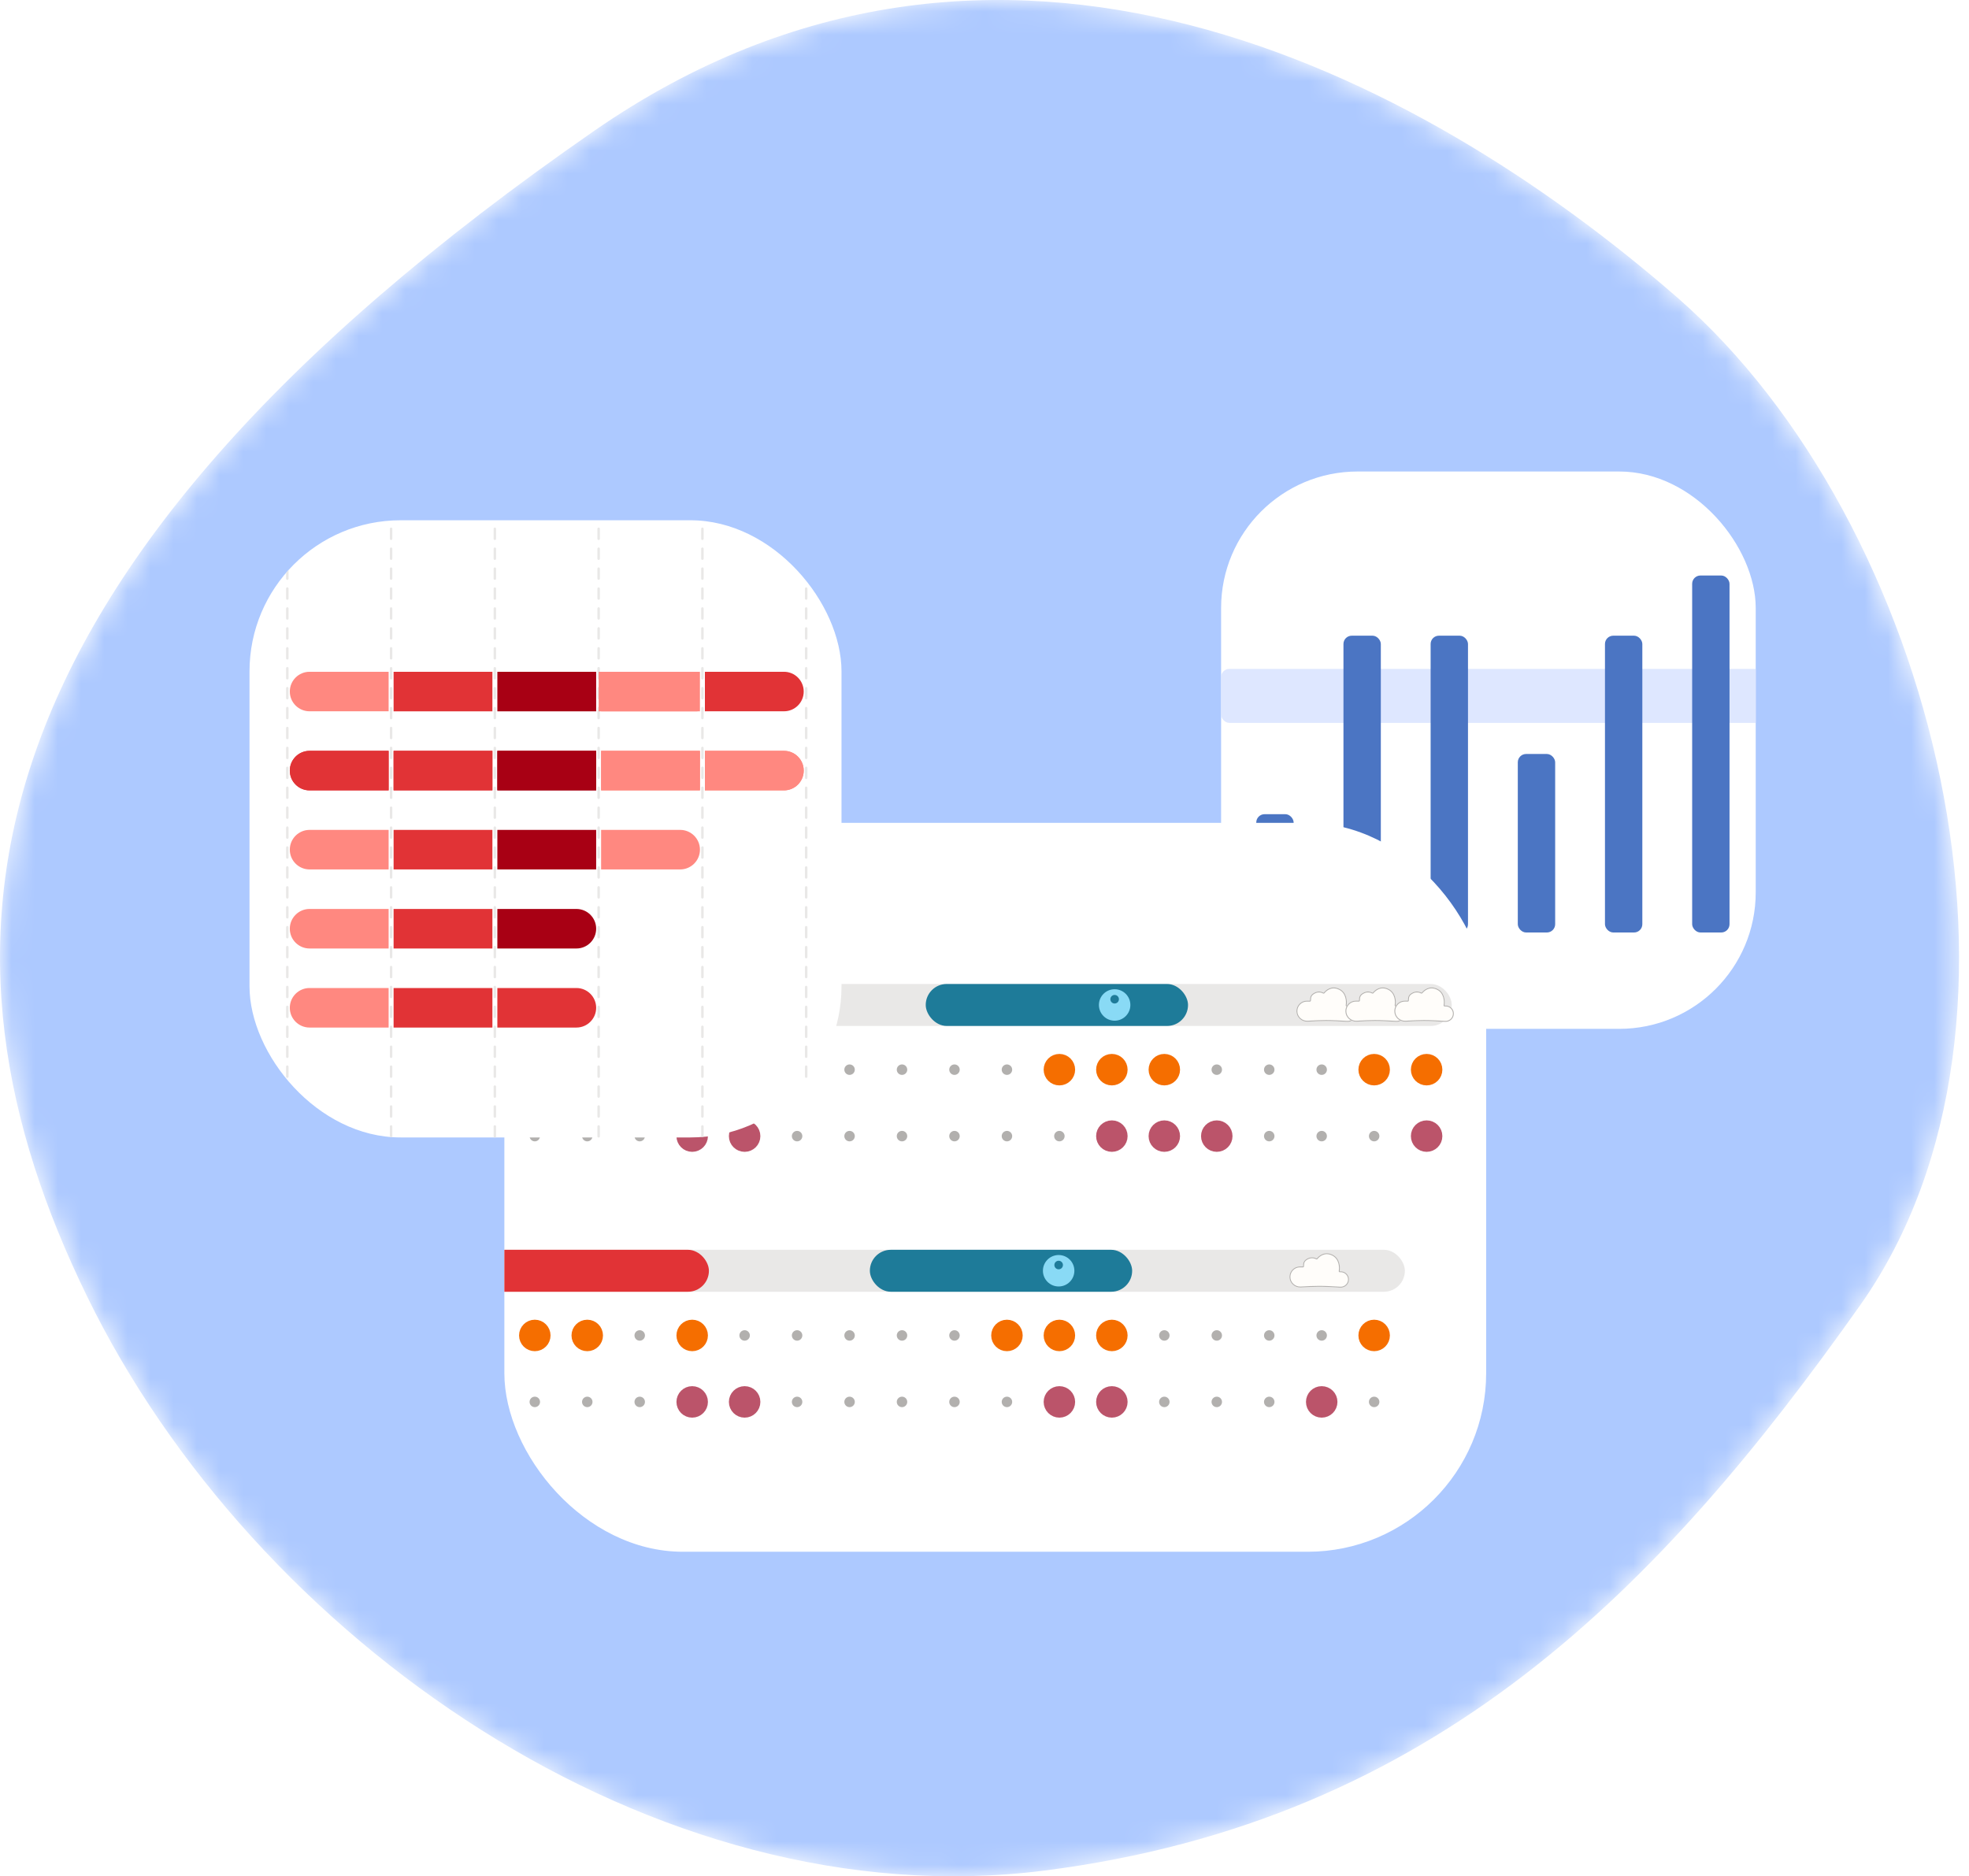 <svg width="85" height="81" viewBox="0 0 85 81" fill="none" xmlns="http://www.w3.org/2000/svg">
<mask id="mask0_3286_70565" style="mask-type:alpha" maskUnits="userSpaceOnUse" x="0" y="0" width="85" height="81">
<path d="M25.663 5.64C43.055 -6.396 61.254 3.132 72.4 12.838C83.546 22.544 88.925 44.108 80.319 56.323C71.683 68.538 61.971 78.603 45.087 80.753C28.203 82.904 10.931 70.689 3.759 55.965C-3.443 41.211 -2.367 25.053 25.663 5.64Z" fill="#B2B0AE"/>
</mask>
<g mask="url(#mask0_3286_70565)">
<path d="M25.663 5.64C43.055 -6.396 61.254 3.132 72.4 12.838C83.546 22.544 88.925 44.108 80.319 56.323C71.683 68.538 61.971 78.603 45.087 80.753C28.203 82.904 10.931 70.689 3.759 55.965C-3.443 41.211 -2.367 25.053 25.663 5.64Z" fill="#ADC9FF"/>
<g filter="url(#filter0_d_3286_70565)">
<g clip-path="url(#clip0_3286_70565)">
<rect x="52.714" y="19.939" width="23.079" height="24.061" rx="5.893" fill="white"/>
<g clip-path="url(#clip1_3286_70565)">
<rect opacity="0.8" x="52.712" y="28.461" width="29.03" height="2.33" rx="0.358" fill="#D6E1FF"/>
<rect x="54.232" y="34.733" width="1.613" height="5.107" rx="0.358" fill="#4B75C3"/>
<rect x="57.996" y="27.027" width="1.613" height="12.813" rx="0.358" fill="#4B75C3"/>
<rect x="61.759" y="27.027" width="1.613" height="12.813" rx="0.358" fill="#4B75C3"/>
<rect x="65.522" y="32.134" width="1.613" height="7.706" rx="0.358" fill="#4B75C3"/>
<rect x="69.285" y="27.027" width="1.613" height="12.813" rx="0.358" fill="#4B75C3"/>
<rect x="73.049" y="24.429" width="1.613" height="15.411" rx="0.358" fill="#4B75C3"/>
</g>
</g>
</g>
<g filter="url(#filter1_d_3286_70565)">
<g clip-path="url(#clip2_3286_70565)">
<rect x="21.773" y="36.67" width="42.383" height="31.466" rx="7.706" fill="white"/>
<path d="M23.087 44.908C23.337 44.908 23.54 44.706 23.54 44.456C23.54 44.205 23.337 44.002 23.087 44.002C22.837 44.002 22.634 44.205 22.634 44.456C22.634 44.706 22.837 44.908 23.087 44.908Z" fill="#BB546A" stroke="#BB546A" stroke-width="0.453"/>
<path d="M25.352 44.908C25.602 44.908 25.804 44.706 25.804 44.456C25.804 44.205 25.602 44.002 25.352 44.002C25.101 44.002 24.898 44.205 24.898 44.456C24.898 44.706 25.101 44.908 25.352 44.908Z" fill="#BB546A" stroke="#BB546A" stroke-width="0.453"/>
<path d="M27.616 44.908C27.866 44.908 28.069 44.706 28.069 44.456C28.069 44.205 27.866 44.002 27.616 44.002C27.366 44.002 27.163 44.205 27.163 44.456C27.163 44.706 27.366 44.908 27.616 44.908Z" fill="#BB546A" stroke="#BB546A" stroke-width="0.453"/>
<ellipse cx="29.881" cy="44.456" rx="0.226" ry="0.226" fill="#B2B0AE"/>
<ellipse cx="32.145" cy="44.456" rx="0.226" ry="0.226" fill="#B2B0AE"/>
<ellipse cx="34.41" cy="44.456" rx="0.226" ry="0.226" fill="#B2B0AE"/>
<ellipse cx="36.675" cy="44.456" rx="0.226" ry="0.226" fill="#B2B0AE"/>
<ellipse cx="38.939" cy="44.456" rx="0.226" ry="0.226" fill="#B2B0AE"/>
<ellipse cx="41.204" cy="44.456" rx="0.226" ry="0.226" fill="#B2B0AE"/>
<ellipse cx="43.469" cy="44.456" rx="0.226" ry="0.226" fill="#B2B0AE"/>
<ellipse cx="45.733" cy="44.456" rx="0.226" ry="0.226" fill="#B2B0AE"/>
<ellipse cx="47.998" cy="44.456" rx="0.226" ry="0.226" fill="#B2B0AE"/>
<ellipse cx="50.263" cy="44.456" rx="0.226" ry="0.226" fill="#B2B0AE"/>
<ellipse cx="52.527" cy="44.456" rx="0.226" ry="0.226" fill="#B2B0AE"/>
<ellipse cx="54.792" cy="44.456" rx="0.226" ry="0.226" fill="#B2B0AE"/>
<ellipse cx="57.056" cy="44.456" rx="0.226" ry="0.226" fill="#B2B0AE"/>
<ellipse cx="59.321" cy="44.456" rx="0.226" ry="0.226" fill="#B2B0AE"/>
<ellipse cx="61.586" cy="44.456" rx="0.226" ry="0.226" fill="#B2B0AE"/>
<path d="M23.087 47.777C23.337 47.777 23.54 47.574 23.54 47.324C23.54 47.074 23.337 46.871 23.087 46.871C22.837 46.871 22.634 47.074 22.634 47.324C22.634 47.574 22.837 47.777 23.087 47.777Z" fill="#F56E00" stroke="#F56E00" stroke-width="0.453"/>
<path d="M25.352 47.777C25.602 47.777 25.804 47.574 25.804 47.324C25.804 47.074 25.602 46.871 25.352 46.871C25.101 46.871 24.898 47.074 24.898 47.324C24.898 47.574 25.101 47.777 25.352 47.777Z" fill="#F56E00" stroke="#F56E00" stroke-width="0.453"/>
<path d="M27.616 47.777C27.866 47.777 28.069 47.574 28.069 47.324C28.069 47.074 27.866 46.871 27.616 46.871C27.366 46.871 27.163 47.074 27.163 47.324C27.163 47.574 27.366 47.777 27.616 47.777Z" fill="#F56E00" stroke="#F56E00" stroke-width="0.453"/>
<ellipse cx="29.881" cy="47.324" rx="0.226" ry="0.226" fill="#B2B0AE"/>
<ellipse cx="32.145" cy="47.324" rx="0.226" ry="0.226" fill="#B2B0AE"/>
<ellipse cx="34.41" cy="47.324" rx="0.226" ry="0.226" fill="#B2B0AE"/>
<ellipse cx="36.675" cy="47.324" rx="0.226" ry="0.226" fill="#B2B0AE"/>
<ellipse cx="38.939" cy="47.324" rx="0.226" ry="0.226" fill="#B2B0AE"/>
<ellipse cx="41.204" cy="47.324" rx="0.226" ry="0.226" fill="#B2B0AE"/>
<ellipse cx="43.469" cy="47.324" rx="0.226" ry="0.226" fill="#B2B0AE"/>
<path d="M45.733 47.777C45.983 47.777 46.186 47.574 46.186 47.324C46.186 47.074 45.983 46.871 45.733 46.871C45.483 46.871 45.28 47.074 45.28 47.324C45.28 47.574 45.483 47.777 45.733 47.777Z" fill="#F56E00" stroke="#F56E00" stroke-width="0.453"/>
<path d="M47.998 47.777C48.248 47.777 48.451 47.574 48.451 47.324C48.451 47.074 48.248 46.871 47.998 46.871C47.748 46.871 47.545 47.074 47.545 47.324C47.545 47.574 47.748 47.777 47.998 47.777Z" fill="#F56E00" stroke="#F56E00" stroke-width="0.453"/>
<path d="M50.263 47.777C50.513 47.777 50.715 47.574 50.715 47.324C50.715 47.074 50.513 46.871 50.263 46.871C50.013 46.871 49.81 47.074 49.81 47.324C49.81 47.574 50.013 47.777 50.263 47.777Z" fill="#F56E00" stroke="#F56E00" stroke-width="0.453"/>
<ellipse cx="52.527" cy="47.324" rx="0.226" ry="0.226" fill="#B2B0AE"/>
<ellipse cx="54.792" cy="47.324" rx="0.226" ry="0.226" fill="#B2B0AE"/>
<ellipse cx="57.056" cy="47.324" rx="0.226" ry="0.226" fill="#B2B0AE"/>
<path d="M59.321 47.777C59.571 47.777 59.774 47.574 59.774 47.324C59.774 47.074 59.571 46.871 59.321 46.871C59.071 46.871 58.868 47.074 58.868 47.324C58.868 47.574 59.071 47.777 59.321 47.777Z" fill="#F56E00" stroke="#F56E00" stroke-width="0.453"/>
<path d="M61.586 47.777C61.836 47.777 62.039 47.574 62.039 47.324C62.039 47.074 61.836 46.871 61.586 46.871C61.336 46.871 61.133 47.074 61.133 47.324C61.133 47.574 61.336 47.777 61.586 47.777Z" fill="#F56E00" stroke="#F56E00" stroke-width="0.453"/>
<ellipse cx="23.087" cy="50.193" rx="0.226" ry="0.226" fill="#B2B0AE"/>
<ellipse cx="25.352" cy="50.193" rx="0.226" ry="0.226" fill="#B2B0AE"/>
<ellipse cx="27.616" cy="50.193" rx="0.226" ry="0.226" fill="#B2B0AE"/>
<path d="M29.881 50.645C30.131 50.645 30.334 50.443 30.334 50.193C30.334 49.942 30.131 49.74 29.881 49.74C29.631 49.74 29.428 49.942 29.428 50.193C29.428 50.443 29.631 50.645 29.881 50.645Z" fill="#BB546A" stroke="#BB546A" stroke-width="0.453"/>
<path d="M32.145 50.645C32.396 50.645 32.598 50.443 32.598 50.193C32.598 49.942 32.396 49.74 32.145 49.74C31.895 49.74 31.692 49.942 31.692 50.193C31.692 50.443 31.895 50.645 32.145 50.645Z" fill="#BB546A" stroke="#BB546A" stroke-width="0.453"/>
<ellipse cx="34.41" cy="50.193" rx="0.226" ry="0.226" fill="#B2B0AE"/>
<ellipse cx="36.675" cy="50.193" rx="0.226" ry="0.226" fill="#B2B0AE"/>
<ellipse cx="38.939" cy="50.193" rx="0.226" ry="0.226" fill="#B2B0AE"/>
<ellipse cx="41.204" cy="50.193" rx="0.226" ry="0.226" fill="#B2B0AE"/>
<ellipse cx="43.469" cy="50.193" rx="0.226" ry="0.226" fill="#B2B0AE"/>
<ellipse cx="45.733" cy="50.193" rx="0.226" ry="0.226" fill="#B2B0AE"/>
<path d="M47.998 50.645C48.248 50.645 48.451 50.443 48.451 50.193C48.451 49.942 48.248 49.74 47.998 49.74C47.748 49.74 47.545 49.942 47.545 50.193C47.545 50.443 47.748 50.645 47.998 50.645Z" fill="#BB546A" stroke="#BB546A" stroke-width="0.453"/>
<path d="M50.263 50.645C50.513 50.645 50.715 50.443 50.715 50.193C50.715 49.942 50.513 49.74 50.263 49.74C50.013 49.74 49.81 49.942 49.81 50.193C49.81 50.443 50.013 50.645 50.263 50.645Z" fill="#BB546A" stroke="#BB546A" stroke-width="0.453"/>
<path d="M52.527 50.645C52.777 50.645 52.98 50.443 52.98 50.193C52.98 49.942 52.777 49.74 52.527 49.74C52.277 49.74 52.074 49.942 52.074 50.193C52.074 50.443 52.277 50.645 52.527 50.645Z" fill="#BB546A" stroke="#BB546A" stroke-width="0.453"/>
<ellipse cx="54.792" cy="50.193" rx="0.226" ry="0.226" fill="#B2B0AE"/>
<ellipse cx="57.056" cy="50.193" rx="0.226" ry="0.226" fill="#B2B0AE"/>
<ellipse cx="59.321" cy="50.193" rx="0.226" ry="0.226" fill="#B2B0AE"/>
<path d="M61.586 50.645C61.836 50.645 62.039 50.443 62.039 50.193C62.039 49.942 61.836 49.74 61.586 49.74C61.336 49.74 61.133 49.942 61.133 50.193C61.133 50.443 61.336 50.645 61.586 50.645Z" fill="#BB546A" stroke="#BB546A" stroke-width="0.453"/>
<rect x="19.733" y="43.625" width="42.937" height="1.812" rx="0.906" fill="#E9E8E7"/>
<rect x="19.733" y="43.625" width="13.135" height="1.812" rx="0.906" fill="#E13336"/>
<rect x="39.963" y="43.625" width="11.323" height="1.812" rx="0.906" fill="#1E7B99"/>
<ellipse cx="48.118" cy="44.531" rx="0.679" ry="0.679" fill="#89DAF5"/>
<ellipse cx="48.118" cy="44.283" rx="0.185" ry="0.185" fill="#1E7B99"/>
<g filter="url(#filter2_d_3286_70565)">
<path d="M58.13 44.555H58.183C58.377 44.555 58.533 44.712 58.533 44.906C58.533 45.11 58.359 45.272 58.154 45.258C57.883 45.241 57.517 45.221 57.24 45.221C57.002 45.221 56.703 45.236 56.455 45.251C56.192 45.267 55.967 45.059 55.967 44.796C55.967 44.547 56.168 44.346 56.417 44.346H56.552C56.565 44.267 56.527 44.135 56.702 44.025C56.903 43.897 57.068 43.967 57.142 44.003C57.233 43.893 57.471 43.667 57.824 43.838C58.143 43.992 58.164 44.371 58.13 44.555Z" fill="#FFFDFA"/>
<path d="M58.112 44.552C58.111 44.557 58.112 44.563 58.116 44.567C58.119 44.572 58.125 44.574 58.13 44.574H58.183C58.366 44.574 58.514 44.722 58.514 44.906C58.514 45.099 58.349 45.252 58.156 45.239C57.884 45.222 57.517 45.202 57.24 45.202C57.002 45.202 56.702 45.217 56.454 45.232C56.202 45.248 55.986 45.048 55.986 44.796C55.986 44.558 56.179 44.365 56.417 44.365H56.552C56.561 44.365 56.569 44.358 56.57 44.349C56.573 44.332 56.574 44.313 56.575 44.293C56.575 44.288 56.575 44.284 56.575 44.279C56.576 44.254 56.578 44.228 56.585 44.202C56.597 44.15 56.629 44.093 56.712 44.041C56.905 43.918 57.062 43.985 57.134 44.02C57.142 44.023 57.151 44.022 57.157 44.015C57.201 43.961 57.281 43.879 57.392 43.832C57.502 43.785 57.645 43.772 57.815 43.855C57.969 43.929 58.051 44.057 58.091 44.191C58.131 44.325 58.128 44.462 58.112 44.552Z" stroke="#B2B0AE" stroke-width="0.038" stroke-linejoin="round"/>
</g>
<g filter="url(#filter3_d_3286_70565)">
<path d="M60.245 44.555H60.297C60.491 44.555 60.648 44.712 60.648 44.905C60.648 45.11 60.473 45.271 60.269 45.258C59.997 45.24 59.631 45.221 59.354 45.221C59.116 45.221 58.818 45.235 58.569 45.251C58.306 45.267 58.081 45.059 58.081 44.796C58.081 44.547 58.283 44.345 58.531 44.345H58.666C58.679 44.267 58.642 44.135 58.816 44.025C59.017 43.897 59.183 43.967 59.257 44.002C59.347 43.892 59.586 43.667 59.938 43.837C60.257 43.992 60.279 44.371 60.245 44.555Z" fill="#FFFDFA"/>
<path d="M60.226 44.552C60.225 44.557 60.226 44.563 60.23 44.567C60.234 44.571 60.239 44.574 60.245 44.574H60.297C60.48 44.574 60.629 44.722 60.629 44.905C60.629 45.099 60.464 45.252 60.27 45.239C59.998 45.222 59.632 45.202 59.354 45.202C59.116 45.202 58.817 45.216 58.568 45.232C58.316 45.247 58.1 45.048 58.1 44.796C58.1 44.557 58.293 44.364 58.531 44.364H58.666C58.675 44.364 58.683 44.358 58.684 44.349C58.687 44.332 58.688 44.312 58.689 44.293C58.689 44.288 58.689 44.283 58.689 44.279C58.69 44.254 58.692 44.228 58.699 44.202C58.712 44.15 58.743 44.093 58.826 44.041C59.019 43.918 59.176 43.984 59.248 44.019C59.256 44.023 59.266 44.021 59.271 44.014C59.316 43.961 59.396 43.879 59.507 43.832C59.617 43.785 59.759 43.772 59.93 43.854C60.083 43.929 60.166 44.057 60.206 44.191C60.246 44.324 60.242 44.462 60.226 44.552Z" stroke="#B2B0AE" stroke-width="0.038" stroke-linejoin="round"/>
</g>
<g filter="url(#filter4_d_3286_70565)">
<path d="M62.357 44.555H62.41C62.603 44.555 62.76 44.712 62.76 44.905C62.76 45.11 62.585 45.271 62.381 45.258C62.109 45.24 61.743 45.221 61.467 45.221C61.229 45.221 60.93 45.235 60.682 45.251C60.419 45.267 60.193 45.059 60.193 44.796C60.193 44.547 60.395 44.345 60.644 44.345H60.778C60.791 44.267 60.754 44.135 60.928 44.025C61.13 43.897 61.295 43.967 61.369 44.002C61.46 43.892 61.698 43.667 62.05 43.837C62.369 43.992 62.391 44.371 62.357 44.555Z" fill="#FFFDFA"/>
<path d="M62.338 44.552C62.337 44.557 62.339 44.563 62.342 44.567C62.346 44.571 62.351 44.574 62.357 44.574H62.41C62.593 44.574 62.741 44.722 62.741 44.905C62.741 45.099 62.576 45.252 62.382 45.239C62.11 45.222 61.744 45.202 61.467 45.202C61.228 45.202 60.929 45.216 60.681 45.232C60.428 45.247 60.212 45.048 60.212 44.796C60.212 44.557 60.405 44.364 60.644 44.364H60.778C60.787 44.364 60.795 44.358 60.797 44.349C60.8 44.332 60.8 44.312 60.801 44.293C60.801 44.288 60.801 44.283 60.802 44.279C60.803 44.254 60.805 44.228 60.811 44.202C60.824 44.15 60.855 44.093 60.938 44.041C61.131 43.918 61.289 43.984 61.361 44.019C61.368 44.023 61.378 44.021 61.383 44.014C61.428 43.961 61.508 43.879 61.619 43.832C61.729 43.785 61.871 43.772 62.042 43.854C62.196 43.929 62.278 44.057 62.318 44.191C62.358 44.324 62.355 44.462 62.338 44.552Z" stroke="#B2B0AE" stroke-width="0.038" stroke-linejoin="round"/>
</g>
<path d="M23.087 56.383C23.337 56.383 23.54 56.18 23.54 55.93C23.54 55.679 23.337 55.477 23.087 55.477C22.837 55.477 22.634 55.679 22.634 55.93C22.634 56.18 22.837 56.383 23.087 56.383Z" fill="#BB546A" stroke="#BB546A" stroke-width="0.453"/>
<path d="M25.352 56.383C25.602 56.383 25.804 56.18 25.804 55.93C25.804 55.679 25.602 55.477 25.352 55.477C25.101 55.477 24.898 55.679 24.898 55.93C24.898 56.18 25.101 56.383 25.352 56.383Z" fill="#BB546A" stroke="#BB546A" stroke-width="0.453"/>
<path d="M27.616 56.383C27.866 56.383 28.069 56.18 28.069 55.93C28.069 55.679 27.866 55.477 27.616 55.477C27.366 55.477 27.163 55.679 27.163 55.93C27.163 56.18 27.366 56.383 27.616 56.383Z" fill="#BB546A" stroke="#BB546A" stroke-width="0.453"/>
<ellipse cx="29.881" cy="55.93" rx="0.226" ry="0.226" fill="#B2B0AE"/>
<ellipse cx="32.145" cy="55.93" rx="0.226" ry="0.226" fill="#B2B0AE"/>
<ellipse cx="34.41" cy="55.93" rx="0.226" ry="0.226" fill="#B2B0AE"/>
<ellipse cx="36.675" cy="55.93" rx="0.226" ry="0.226" fill="#B2B0AE"/>
<ellipse cx="38.939" cy="55.93" rx="0.226" ry="0.226" fill="#B2B0AE"/>
<ellipse cx="41.204" cy="55.93" rx="0.226" ry="0.226" fill="#B2B0AE"/>
<ellipse cx="43.469" cy="55.93" rx="0.226" ry="0.226" fill="#B2B0AE"/>
<ellipse cx="45.733" cy="55.93" rx="0.226" ry="0.226" fill="#B2B0AE"/>
<ellipse cx="47.998" cy="55.93" rx="0.226" ry="0.226" fill="#B2B0AE"/>
<ellipse cx="50.263" cy="55.93" rx="0.226" ry="0.226" fill="#B2B0AE"/>
<ellipse cx="52.527" cy="55.93" rx="0.226" ry="0.226" fill="#B2B0AE"/>
<ellipse cx="54.792" cy="55.93" rx="0.226" ry="0.226" fill="#B2B0AE"/>
<ellipse cx="57.056" cy="55.93" rx="0.226" ry="0.226" fill="#B2B0AE"/>
<ellipse cx="59.321" cy="55.93" rx="0.226" ry="0.226" fill="#B2B0AE"/>
<path d="M23.087 59.251C23.337 59.251 23.54 59.048 23.54 58.798C23.54 58.548 23.337 58.345 23.087 58.345C22.837 58.345 22.634 58.548 22.634 58.798C22.634 59.048 22.837 59.251 23.087 59.251Z" fill="#F56E00" stroke="#F56E00" stroke-width="0.453"/>
<path d="M25.352 59.251C25.602 59.251 25.804 59.048 25.804 58.798C25.804 58.548 25.602 58.345 25.352 58.345C25.101 58.345 24.898 58.548 24.898 58.798C24.898 59.048 25.101 59.251 25.352 59.251Z" fill="#F56E00" stroke="#F56E00" stroke-width="0.453"/>
<ellipse cx="27.616" cy="58.798" rx="0.226" ry="0.226" fill="#B2B0AE"/>
<path d="M29.881 59.251C30.131 59.251 30.334 59.048 30.334 58.798C30.334 58.548 30.131 58.345 29.881 58.345C29.631 58.345 29.428 58.548 29.428 58.798C29.428 59.048 29.631 59.251 29.881 59.251Z" fill="#F56E00" stroke="#F56E00" stroke-width="0.453"/>
<ellipse cx="32.145" cy="58.798" rx="0.226" ry="0.226" fill="#B2B0AE"/>
<ellipse cx="34.41" cy="58.798" rx="0.226" ry="0.226" fill="#B2B0AE"/>
<ellipse cx="36.675" cy="58.798" rx="0.226" ry="0.226" fill="#B2B0AE"/>
<ellipse cx="38.939" cy="58.798" rx="0.226" ry="0.226" fill="#B2B0AE"/>
<ellipse cx="41.204" cy="58.798" rx="0.226" ry="0.226" fill="#B2B0AE"/>
<path d="M43.469 59.251C43.719 59.251 43.922 59.048 43.922 58.798C43.922 58.548 43.719 58.345 43.469 58.345C43.218 58.345 43.016 58.548 43.016 58.798C43.016 59.048 43.218 59.251 43.469 59.251Z" fill="#F56E00" stroke="#F56E00" stroke-width="0.453"/>
<path d="M45.733 59.251C45.983 59.251 46.186 59.048 46.186 58.798C46.186 58.548 45.983 58.345 45.733 58.345C45.483 58.345 45.28 58.548 45.28 58.798C45.28 59.048 45.483 59.251 45.733 59.251Z" fill="#F56E00" stroke="#F56E00" stroke-width="0.453"/>
<path d="M47.998 59.251C48.248 59.251 48.451 59.048 48.451 58.798C48.451 58.548 48.248 58.345 47.998 58.345C47.748 58.345 47.545 58.548 47.545 58.798C47.545 59.048 47.748 59.251 47.998 59.251Z" fill="#F56E00" stroke="#F56E00" stroke-width="0.453"/>
<ellipse cx="50.263" cy="58.798" rx="0.226" ry="0.226" fill="#B2B0AE"/>
<ellipse cx="52.527" cy="58.798" rx="0.226" ry="0.226" fill="#B2B0AE"/>
<ellipse cx="54.792" cy="58.798" rx="0.226" ry="0.226" fill="#B2B0AE"/>
<ellipse cx="57.056" cy="58.798" rx="0.226" ry="0.226" fill="#B2B0AE"/>
<path d="M59.321 59.251C59.571 59.251 59.774 59.048 59.774 58.798C59.774 58.548 59.571 58.345 59.321 58.345C59.071 58.345 58.868 58.548 58.868 58.798C58.868 59.048 59.071 59.251 59.321 59.251Z" fill="#F56E00" stroke="#F56E00" stroke-width="0.453"/>
<ellipse cx="23.087" cy="61.667" rx="0.226" ry="0.226" fill="#B2B0AE"/>
<ellipse cx="25.352" cy="61.667" rx="0.226" ry="0.226" fill="#B2B0AE"/>
<ellipse cx="27.616" cy="61.667" rx="0.226" ry="0.226" fill="#B2B0AE"/>
<path d="M29.881 62.12C30.131 62.12 30.334 61.917 30.334 61.667C30.334 61.417 30.131 61.214 29.881 61.214C29.631 61.214 29.428 61.417 29.428 61.667C29.428 61.917 29.631 62.12 29.881 62.12Z" fill="#BB546A" stroke="#BB546A" stroke-width="0.453"/>
<path d="M32.145 62.12C32.396 62.12 32.598 61.917 32.598 61.667C32.598 61.417 32.396 61.214 32.145 61.214C31.895 61.214 31.692 61.417 31.692 61.667C31.692 61.917 31.895 62.12 32.145 62.12Z" fill="#BB546A" stroke="#BB546A" stroke-width="0.453"/>
<ellipse cx="34.41" cy="61.667" rx="0.226" ry="0.226" fill="#B2B0AE"/>
<ellipse cx="36.675" cy="61.667" rx="0.226" ry="0.226" fill="#B2B0AE"/>
<ellipse cx="38.939" cy="61.667" rx="0.226" ry="0.226" fill="#B2B0AE"/>
<ellipse cx="41.204" cy="61.667" rx="0.226" ry="0.226" fill="#B2B0AE"/>
<ellipse cx="43.469" cy="61.667" rx="0.226" ry="0.226" fill="#B2B0AE"/>
<path d="M45.733 62.12C45.983 62.12 46.186 61.917 46.186 61.667C46.186 61.417 45.983 61.214 45.733 61.214C45.483 61.214 45.28 61.417 45.28 61.667C45.28 61.917 45.483 62.12 45.733 62.12Z" fill="#BB546A" stroke="#BB546A" stroke-width="0.453"/>
<path d="M47.998 62.12C48.248 62.12 48.451 61.917 48.451 61.667C48.451 61.417 48.248 61.214 47.998 61.214C47.748 61.214 47.545 61.417 47.545 61.667C47.545 61.917 47.748 62.12 47.998 62.12Z" fill="#BB546A" stroke="#BB546A" stroke-width="0.453"/>
<ellipse cx="50.263" cy="61.667" rx="0.226" ry="0.226" fill="#B2B0AE"/>
<ellipse cx="52.527" cy="61.667" rx="0.226" ry="0.226" fill="#B2B0AE"/>
<ellipse cx="54.792" cy="61.667" rx="0.226" ry="0.226" fill="#B2B0AE"/>
<path d="M57.056 62.12C57.307 62.12 57.51 61.917 57.51 61.667C57.51 61.417 57.307 61.214 57.056 61.214C56.806 61.214 56.604 61.417 56.604 61.667C56.604 61.917 56.806 62.12 57.056 62.12Z" fill="#BB546A" stroke="#BB546A" stroke-width="0.453"/>
<ellipse cx="59.321" cy="61.667" rx="0.226" ry="0.226" fill="#B2B0AE"/>
<rect x="19.733" y="55.1" width="40.914" height="1.812" rx="0.906" fill="#E9E8E7"/>
<rect x="19.733" y="55.1" width="10.87" height="1.812" rx="0.906" fill="#E13336"/>
<rect x="37.551" y="55.1" width="11.323" height="1.812" rx="0.906" fill="#1E7B99"/>
<ellipse cx="45.701" cy="56.005" rx="0.679" ry="0.679" fill="#89DAF5"/>
<ellipse cx="45.701" cy="55.758" rx="0.185" ry="0.185" fill="#1E7B99"/>
<g filter="url(#filter5_d_3286_70565)">
<path d="M57.829 56.03H57.882C58.076 56.03 58.233 56.187 58.233 56.38C58.233 56.585 58.058 56.746 57.854 56.733C57.582 56.715 57.216 56.696 56.939 56.696C56.701 56.696 56.403 56.71 56.154 56.725C55.891 56.742 55.666 56.534 55.666 56.271C55.666 56.022 55.868 55.82 56.116 55.82H56.251C56.264 55.742 56.227 55.61 56.401 55.499C56.602 55.372 56.768 55.441 56.841 55.477C56.932 55.367 57.171 55.142 57.523 55.312C57.842 55.467 57.864 55.846 57.829 56.03Z" fill="#FFFDFA"/>
<path d="M57.811 56.026C57.81 56.032 57.811 56.038 57.815 56.042C57.819 56.046 57.824 56.049 57.829 56.049H57.882C58.065 56.049 58.214 56.197 58.214 56.38C58.214 56.574 58.048 56.727 57.855 56.714C57.583 56.696 57.217 56.677 56.939 56.677C56.701 56.677 56.402 56.691 56.153 56.707C55.901 56.722 55.685 56.523 55.685 56.271C55.685 56.032 55.878 55.839 56.116 55.839H56.251C56.26 55.839 56.268 55.833 56.27 55.823C56.272 55.806 56.273 55.787 56.274 55.768C56.274 55.763 56.274 55.758 56.274 55.753C56.275 55.729 56.277 55.703 56.284 55.676C56.297 55.625 56.328 55.568 56.411 55.515C56.604 55.393 56.761 55.459 56.833 55.494C56.841 55.498 56.85 55.496 56.856 55.489C56.901 55.435 56.98 55.354 57.092 55.307C57.202 55.26 57.344 55.246 57.515 55.329C57.668 55.404 57.751 55.532 57.791 55.665C57.831 55.799 57.828 55.937 57.811 56.026Z" stroke="#B2B0AE" stroke-width="0.038" stroke-linejoin="round"/>
</g>
</g>
</g>
<g filter="url(#filter6_d_3286_70565)">
<g clip-path="url(#clip3_3286_70565)">
<rect x="8.938" y="21.085" width="25.556" height="26.644" rx="6.525" fill="white"/>
<path d="M10.57 48.544L10.57 21.085" stroke="#E9E8E7" stroke-width="0.107" stroke-linecap="round" stroke-dasharray="0.43 0.43"/>
<path d="M15.05 48.544L15.05 21.085" stroke="#E9E8E7" stroke-width="0.107" stroke-linecap="round" stroke-dasharray="0.43 0.43"/>
<path d="M19.529 48.544L19.529 21.085" stroke="#E9E8E7" stroke-width="0.107" stroke-linecap="round" stroke-dasharray="0.43 0.43"/>
<path d="M24.01 48.544L24.01 21.085" stroke="#E9E8E7" stroke-width="0.107" stroke-linecap="round" stroke-dasharray="0.43 0.43"/>
<path d="M28.489 48.544L28.489 21.085" stroke="#E9E8E7" stroke-width="0.107" stroke-linecap="round" stroke-dasharray="0.43 0.43"/>
<path d="M32.969 48.544L32.969 21.085" stroke="#E9E8E7" stroke-width="0.107" stroke-linecap="round" stroke-dasharray="0.43 0.43"/>
<path d="M14.944 27.626L14.944 29.332L11.531 29.332C11.06 29.332 10.678 28.951 10.678 28.479C10.678 28.008 11.06 27.626 11.531 27.626L14.944 27.626Z" fill="#FF8880"/>
<rect x="19.424" y="27.626" width="1.707" height="4.266" transform="rotate(90 19.424 27.626)" fill="#E13336"/>
<rect x="23.903" y="27.626" width="1.707" height="4.266" transform="rotate(90 23.903 27.626)" fill="#A80014"/>
<rect x="28.383" y="27.626" width="1.707" height="4.266" transform="rotate(90 28.383 27.626)" fill="#FF8880"/>
<path d="M32.01 27.626C32.481 27.626 32.863 28.008 32.863 28.479C32.863 28.951 32.481 29.332 32.01 29.332L28.597 29.332L28.597 27.626L32.01 27.626Z" fill="#E13336"/>
<path d="M14.944 31.039L14.944 32.746L11.531 32.746C11.06 32.746 10.678 32.364 10.678 31.892C10.678 31.421 11.06 31.039 11.531 31.039L14.944 31.039Z" fill="#E13336"/>
<rect x="19.424" y="31.039" width="1.707" height="4.266" transform="rotate(90 19.424 31.039)" fill="#E13336"/>
<rect x="23.903" y="31.039" width="1.707" height="4.266" transform="rotate(90 23.903 31.039)" fill="#A80014"/>
<rect x="28.383" y="31.039" width="1.707" height="4.266" transform="rotate(90 28.383 31.039)" fill="#FF8880"/>
<path d="M32.01 31.039C32.481 31.039 32.863 31.421 32.863 31.892C32.863 32.364 32.481 32.746 32.01 32.746L28.597 32.746L28.597 31.039L32.01 31.039Z" fill="#FF8880"/>
<path d="M14.944 34.452L14.944 36.159L11.531 36.159C11.06 36.159 10.678 35.777 10.678 35.305C10.678 34.834 11.06 34.452 11.531 34.452L14.944 34.452Z" fill="#FF8880"/>
<rect x="19.424" y="34.452" width="1.707" height="4.266" transform="rotate(90 19.424 34.452)" fill="#E13336"/>
<rect x="23.903" y="34.452" width="1.707" height="4.266" transform="rotate(90 23.903 34.452)" fill="#A80014"/>
<path d="M27.529 34.452C28.001 34.452 28.383 34.834 28.383 35.305C28.383 35.777 28.001 36.159 27.529 36.159L24.116 36.159L24.116 34.452L27.529 34.452Z" fill="#FF8880"/>
<path d="M14.944 37.865L14.944 39.572L11.531 39.572C11.06 39.572 10.678 39.19 10.678 38.718C10.678 38.247 11.06 37.865 11.531 37.865L14.944 37.865Z" fill="#FF8880"/>
<rect x="19.424" y="37.865" width="1.707" height="4.266" transform="rotate(90 19.424 37.865)" fill="#E13336"/>
<path d="M23.05 37.865C23.521 37.865 23.903 38.247 23.903 38.718C23.903 39.19 23.521 39.572 23.05 39.572L19.637 39.572L19.637 37.865L23.05 37.865Z" fill="#A80014"/>
<path d="M14.944 41.278L14.944 42.985L11.531 42.985C11.06 42.985 10.678 42.603 10.678 42.132C10.678 41.66 11.06 41.278 11.531 41.278L14.944 41.278Z" fill="#FF8880"/>
<rect x="19.424" y="41.278" width="1.707" height="4.266" transform="rotate(90 19.424 41.278)" fill="#E13336"/>
<path d="M23.05 41.278C23.521 41.278 23.903 41.66 23.903 42.132C23.903 42.603 23.521 42.985 23.05 42.985L19.637 42.985L19.637 41.278L23.05 41.278Z" fill="#E13336"/>
<path d="M14.944 31.039L14.944 32.746L11.531 32.746C11.06 32.746 10.678 32.364 10.678 31.892C10.678 31.421 11.06 31.039 11.531 31.039L14.944 31.039Z" fill="#E13336"/>
<rect x="19.424" y="31.039" width="1.707" height="4.266" transform="rotate(90 19.424 31.039)" fill="#E13336"/>
<rect x="23.903" y="31.039" width="1.707" height="4.266" transform="rotate(90 23.903 31.039)" fill="#A80014"/>
<rect x="28.383" y="31.039" width="1.707" height="4.266" transform="rotate(90 28.383 31.039)" fill="#FF8880"/>
<path d="M32.01 31.039C32.481 31.039 32.863 31.421 32.863 31.892C32.863 32.364 32.481 32.746 32.01 32.746L28.597 32.746L28.597 31.039L32.01 31.039Z" fill="#FF8880"/>
<rect x="28.276" y="27.626" width="1.707" height="4.266" transform="rotate(90 28.276 27.626)" fill="#FF8880"/>
</g>
</g>
</g>
<defs>
<filter id="filter0_d_3286_70565" x="51.467" y="19.108" width="25.574" height="26.555" filterUnits="userSpaceOnUse" color-interpolation-filters="sRGB">
<feFlood flood-opacity="0" result="BackgroundImageFix"/>
<feColorMatrix in="SourceAlpha" type="matrix" values="0 0 0 0 0 0 0 0 0 0 0 0 0 0 0 0 0 0 127 0" result="hardAlpha"/>
<feOffset dy="0.416"/>
<feGaussianBlur stdDeviation="0.624"/>
<feComposite in2="hardAlpha" operator="out"/>
<feColorMatrix type="matrix" values="0 0 0 0 0 0 0 0 0 0 0 0 0 0 0 0 0 0 0.07 0"/>
<feBlend mode="normal" in2="BackgroundImageFix" result="effect1_dropShadow_3286_70565"/>
<feBlend mode="normal" in="SourceGraphic" in2="effect1_dropShadow_3286_70565" result="shape"/>
</filter>
<filter id="filter1_d_3286_70565" x="20.142" y="33.893" width="45.645" height="34.728" filterUnits="userSpaceOnUse" color-interpolation-filters="sRGB">
<feFlood flood-opacity="0" result="BackgroundImageFix"/>
<feColorMatrix in="SourceAlpha" type="matrix" values="0 0 0 0 0 0 0 0 0 0 0 0 0 0 0 0 0 0 127 0" result="hardAlpha"/>
<feOffset dy="-1.146"/>
<feGaussianBlur stdDeviation="0.816"/>
<feComposite in2="hardAlpha" operator="out"/>
<feColorMatrix type="matrix" values="0 0 0 0 0 0 0 0 0 0 0 0 0 0 0 0 0 0 0.07 0"/>
<feBlend mode="normal" in2="BackgroundImageFix" result="effect1_dropShadow_3286_70565"/>
<feBlend mode="normal" in="SourceGraphic" in2="effect1_dropShadow_3286_70565" result="shape"/>
</filter>
<filter id="filter2_d_3286_70565" x="55.778" y="43.587" width="2.944" height="1.861" filterUnits="userSpaceOnUse" color-interpolation-filters="sRGB">
<feFlood flood-opacity="0" result="BackgroundImageFix"/>
<feColorMatrix in="SourceAlpha" type="matrix" values="0 0 0 0 0 0 0 0 0 0 0 0 0 0 0 0 0 0 127 0" result="hardAlpha"/>
<feOffset/>
<feGaussianBlur stdDeviation="0.094"/>
<feComposite in2="hardAlpha" operator="out"/>
<feColorMatrix type="matrix" values="0 0 0 0 0 0 0 0 0 0 0 0 0 0 0 0 0 0 0.5 0"/>
<feBlend mode="normal" in2="BackgroundImageFix" result="effect1_dropShadow_3286_70565"/>
<feBlend mode="normal" in="SourceGraphic" in2="effect1_dropShadow_3286_70565" result="shape"/>
</filter>
<filter id="filter3_d_3286_70565" x="57.892" y="43.587" width="2.944" height="1.861" filterUnits="userSpaceOnUse" color-interpolation-filters="sRGB">
<feFlood flood-opacity="0" result="BackgroundImageFix"/>
<feColorMatrix in="SourceAlpha" type="matrix" values="0 0 0 0 0 0 0 0 0 0 0 0 0 0 0 0 0 0 127 0" result="hardAlpha"/>
<feOffset/>
<feGaussianBlur stdDeviation="0.094"/>
<feComposite in2="hardAlpha" operator="out"/>
<feColorMatrix type="matrix" values="0 0 0 0 0 0 0 0 0 0 0 0 0 0 0 0 0 0 0.5 0"/>
<feBlend mode="normal" in2="BackgroundImageFix" result="effect1_dropShadow_3286_70565"/>
<feBlend mode="normal" in="SourceGraphic" in2="effect1_dropShadow_3286_70565" result="shape"/>
</filter>
<filter id="filter4_d_3286_70565" x="60.005" y="43.587" width="2.944" height="1.861" filterUnits="userSpaceOnUse" color-interpolation-filters="sRGB">
<feFlood flood-opacity="0" result="BackgroundImageFix"/>
<feColorMatrix in="SourceAlpha" type="matrix" values="0 0 0 0 0 0 0 0 0 0 0 0 0 0 0 0 0 0 127 0" result="hardAlpha"/>
<feOffset/>
<feGaussianBlur stdDeviation="0.094"/>
<feComposite in2="hardAlpha" operator="out"/>
<feColorMatrix type="matrix" values="0 0 0 0 0 0 0 0 0 0 0 0 0 0 0 0 0 0 0.5 0"/>
<feBlend mode="normal" in2="BackgroundImageFix" result="effect1_dropShadow_3286_70565"/>
<feBlend mode="normal" in="SourceGraphic" in2="effect1_dropShadow_3286_70565" result="shape"/>
</filter>
<filter id="filter5_d_3286_70565" x="55.477" y="55.062" width="2.944" height="1.861" filterUnits="userSpaceOnUse" color-interpolation-filters="sRGB">
<feFlood flood-opacity="0" result="BackgroundImageFix"/>
<feColorMatrix in="SourceAlpha" type="matrix" values="0 0 0 0 0 0 0 0 0 0 0 0 0 0 0 0 0 0 127 0" result="hardAlpha"/>
<feOffset/>
<feGaussianBlur stdDeviation="0.094"/>
<feComposite in2="hardAlpha" operator="out"/>
<feColorMatrix type="matrix" values="0 0 0 0 0 0 0 0 0 0 0 0 0 0 0 0 0 0 0.5 0"/>
<feBlend mode="normal" in2="BackgroundImageFix" result="effect1_dropShadow_3286_70565"/>
<feBlend mode="normal" in="SourceGraphic" in2="effect1_dropShadow_3286_70565" result="shape"/>
</filter>
<filter id="filter6_d_3286_70565" x="8.48" y="20.169" width="30.139" height="31.227" filterUnits="userSpaceOnUse" color-interpolation-filters="sRGB">
<feFlood flood-opacity="0" result="BackgroundImageFix"/>
<feColorMatrix in="SourceAlpha" type="matrix" values="0 0 0 0 0 0 0 0 0 0 0 0 0 0 0 0 0 0 127 0" result="hardAlpha"/>
<feOffset dx="1.833" dy="1.375"/>
<feGaussianBlur stdDeviation="1.146"/>
<feComposite in2="hardAlpha" operator="out"/>
<feColorMatrix type="matrix" values="0 0 0 0 0 0 0 0 0 0 0 0 0 0 0 0 0 0 0.07 0"/>
<feBlend mode="normal" in2="BackgroundImageFix" result="effect1_dropShadow_3286_70565"/>
<feBlend mode="normal" in="SourceGraphic" in2="effect1_dropShadow_3286_70565" result="shape"/>
</filter>
<clipPath id="clip0_3286_70565">
<rect x="52.714" y="19.939" width="23.079" height="24.061" rx="5.893" fill="white"/>
</clipPath>
<clipPath id="clip1_3286_70565">
<rect width="28.971" height="16.773" fill="white" transform="translate(52.714 23.623)"/>
</clipPath>
<clipPath id="clip2_3286_70565">
<rect x="21.773" y="36.67" width="42.383" height="31.466" rx="7.706" fill="white"/>
</clipPath>
<clipPath id="clip3_3286_70565">
<rect x="8.938" y="21.085" width="25.556" height="26.644" rx="6.525" fill="white"/>
</clipPath>
</defs>
</svg>
